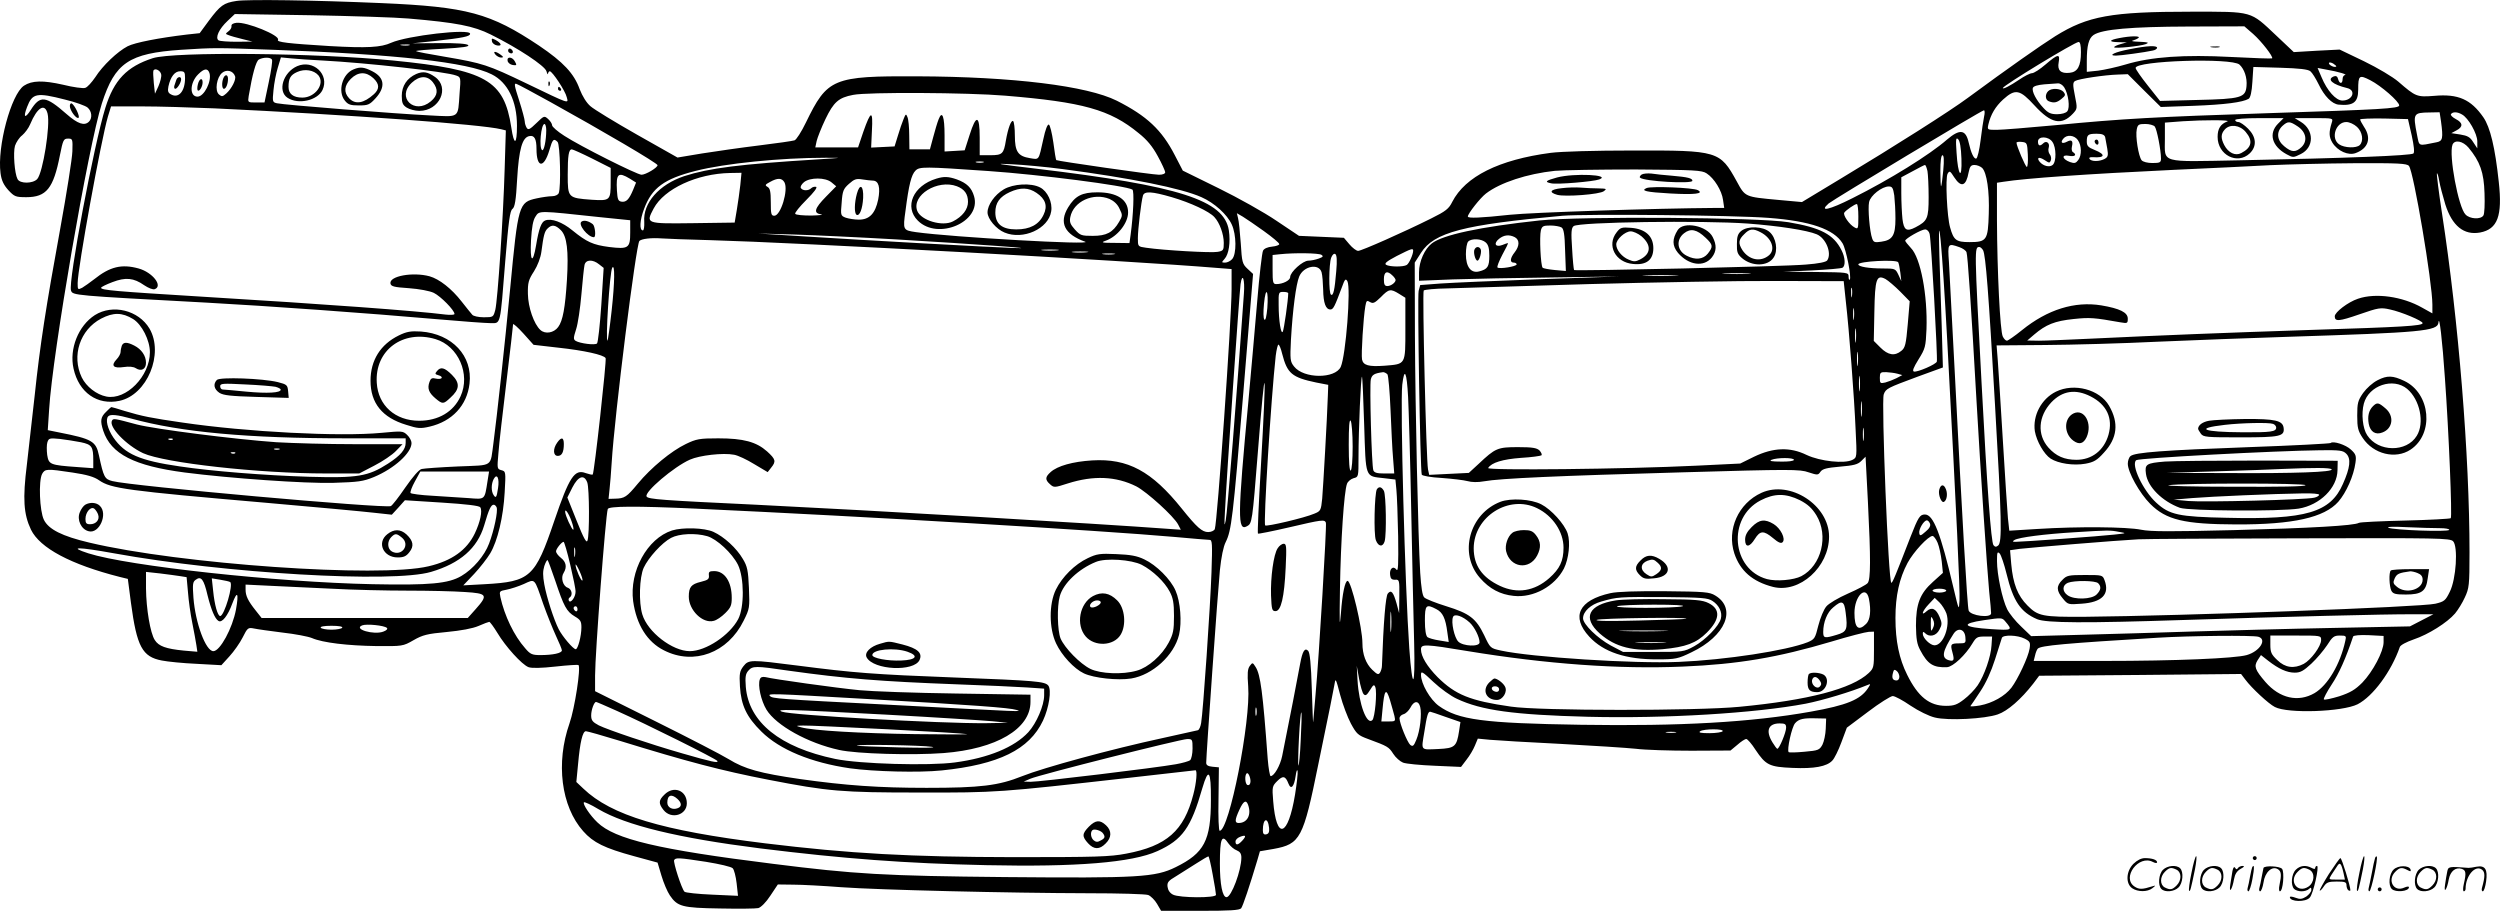 <?xml version="1.0" encoding="UTF-8"?>
<svg xmlns="http://www.w3.org/2000/svg" version="1.0" viewBox="0 0 1280.392 466.491" preserveAspectRatio="xMidYMid meet">
  <g transform="translate(-0.231,466.491) scale(0.1,-0.1)" fill="#000000" stroke="none">
    <path d="M1213 4660 c-65 -10 -82 -22 -141 -101 l-47 -64 -65 -7 c-143 -17 -267 -41 -304 -60 -52 -27 -128 -99 -166 -159 -18 -26 -40 -51 -51 -54 -10 -4 -62 3 -114 16 -102 23 -159 22 -200 -5 -66 -44 -138 -313 -120 -448 5 -38 16 -60 40 -87 31 -33 37 -36 92 -36 103 0 139 45 172 214 16 80 19 86 42 86 23 0 24 -2 22 -65 -1 -36 -29 -213 -62 -395 -73 -400 -104 -598 -131 -855 -12 -107 -30 -267 -40 -354 -22 -176 -17 -254 21 -334 46 -94 203 -178 455 -242 l41 -10 16 -123 c30 -224 58 -276 158 -295 30 -6 110 -14 179 -17 l126 -7 41 45 c23 25 54 69 68 97 25 50 28 52 58 46 18 -4 84 -13 147 -21 63 -7 131 -20 150 -28 55 -24 184 -39 330 -41 134 -1 136 -1 190 30 47 27 71 33 170 42 73 7 133 18 163 31 27 12 52 21 55 21 4 0 23 -26 42 -57 41 -69 125 -162 159 -175 16 -6 66 -5 138 3 62 7 115 10 118 8 13 -13 -19 -222 -46 -299 -71 -202 -43 -425 70 -552 52 -59 110 -87 260 -128 l121 -33 20 -67 c11 -37 30 -82 43 -101 39 -57 62 -64 256 -67 96 -2 185 -1 197 2 14 4 40 30 62 64 l38 57 79 -1 c44 0 154 -6 245 -13 192 -14 860 -30 1267 -31 155 0 293 -4 306 -9 13 -5 34 -26 45 -45 l21 -36 199 0 c154 0 202 3 211 13 9 12 43 113 83 247 l13 45 70 12 c137 25 152 53 229 433 59 284 75 367 82 405 6 40 7 39 30 -49 13 -49 38 -115 55 -147 29 -53 36 -60 88 -79 100 -37 106 -40 129 -76 12 -19 35 -39 50 -45 15 -6 88 -13 162 -16 l135 -6 28 37 c16 20 35 52 43 72 l15 36 62 -6 c34 -3 197 -13 362 -21 165 -9 338 -20 385 -25 47 -6 175 -10 285 -10 l200 1 35 29 c19 17 39 30 46 30 6 0 28 -25 47 -55 53 -79 71 -88 190 -93 111 -5 176 7 204 38 10 10 31 52 46 93 l28 75 108 81 c59 45 117 81 127 81 11 0 52 -22 91 -49 42 -28 95 -54 125 -61 68 -17 256 -7 322 16 50 17 119 77 182 158 l30 40 517 4 517 5 22 -29 c32 -43 119 -124 151 -140 66 -35 346 -25 424 14 79 41 172 167 216 293 3 10 34 26 71 39 75 25 172 86 212 133 15 18 38 55 50 82 22 47 24 62 24 231 0 495 -56 1186 -141 1737 -17 110 -28 201 -26 204 3 2 8 -15 12 -39 4 -24 18 -77 31 -120 35 -110 95 -159 178 -144 90 17 115 85 96 258 -19 178 -44 281 -79 332 -64 92 -129 121 -251 110 -90 -7 -95 -5 -185 73 -28 24 -105 70 -175 104 l-125 60 -118 -6 -117 -7 -90 85 c-135 127 -116 122 -435 122 -411 0 -530 -22 -696 -125 -76 -48 -243 -165 -448 -316 -90 -67 -377 -249 -648 -412 l-202 -122 -121 11 c-172 16 -169 14 -213 95 -86 156 -95 159 -532 158 -196 0 -367 -5 -421 -12 -265 -35 -437 -121 -504 -251 -17 -35 -33 -48 -108 -85 -140 -70 -357 -166 -374 -166 -9 0 -29 15 -45 34 l-28 33 -115 5 -115 5 -115 77 c-63 43 -197 118 -297 167 l-183 90 -41 79 c-67 130 -143 201 -297 279 -152 76 -531 123 -1022 125 -433 2 -460 -10 -570 -236 -23 -48 -50 -90 -59 -92 -9 -3 -90 -15 -181 -26 -91 -11 -222 -30 -292 -41 l-126 -21 -207 117 c-113 64 -221 130 -239 146 -20 17 -41 51 -55 87 -29 81 -84 139 -208 223 -250 167 -368 199 -808 218 -345 15 -684 20 -742 11z m882 -90 c245 -21 333 -38 421 -82 139 -69 277 -160 285 -188 4 -14 7 -19 8 -12 1 6 5 12 9 12 13 0 80 -101 87 -133 9 -34 19 -38 -205 70 -202 97 -225 104 -418 137 -79 13 -146 26 -149 29 -2 3 59 8 137 12 104 6 138 11 130 19 -7 7 -59 11 -148 10 l-137 -1 116 12 c142 16 179 23 179 37 0 28 -323 -10 -404 -46 -52 -24 -123 -28 -316 -17 -213 13 -272 20 -264 32 13 22 -161 93 -213 87 -17 -2 -27 -8 -25 -17 1 -7 -5 -19 -15 -26 -17 -13 -17 -14 0 -20 9 -4 41 -13 70 -20 l52 -13 -80 -1 c-44 0 -86 3 -93 7 -19 13 2 59 46 100 l37 35 385 -6 c212 -4 439 -11 505 -17z m9447 -79 c43 -38 105 -118 97 -125 -2 -2 -95 1 -207 7 -244 13 -412 1 -542 -38 -47 -14 -111 -28 -142 -32 l-58 -6 0 55 c0 80 10 117 35 134 44 29 191 42 486 43 l286 1 45 -39z m-882 -93 c0 -72 -17 -102 -58 -106 -46 -5 -64 13 -56 54 8 45 -4 43 -67 -11 -29 -25 -60 -45 -70 -45 -9 0 -39 -15 -65 -33 -46 -31 -84 -51 -84 -43 0 12 367 235 388 236 8 0 12 -17 12 -52z m-8562 35 c-10 -2 -28 -2 -40 0 -13 2 -5 4 17 4 22 1 32 -1 23 -4z m-698 -23 c630 -23 1000 -64 1121 -126 82 -41 129 -137 129 -263 0 -100 -15 -104 -29 -9 -37 243 -130 296 -605 343 -392 39 -1123 46 -1231 12 -133 -43 -199 -112 -243 -254 -58 -186 -192 -896 -176 -936 9 -25 7 -25 694 -62 313 -17 828 -54 1182 -85 126 -11 248 -20 272 -20 54 0 49 -20 76 317 17 206 24 259 37 268 12 9 18 43 24 154 9 152 26 213 63 219 25 5 36 -14 36 -66 0 -98 38 -101 66 -6 16 56 22 62 42 42 13 -13 18 -232 6 -262 -4 -9 -18 -16 -35 -16 -15 0 -51 -5 -78 -11 -92 -20 -95 -30 -136 -464 -27 -282 -68 -657 -85 -785 -18 -131 3 -116 -182 -124 -90 -4 -173 -10 -186 -13 -14 -3 -45 -39 -84 -95 -34 -50 -67 -92 -74 -95 -34 -13 -1333 103 -1426 128 -40 10 -45 20 -69 132 -15 72 -35 84 -203 117 l-59 12 7 107 c17 284 201 1350 270 1566 67 209 139 257 406 275 172 11 174 11 470 0z m-5 -50 c4 -6 -4 -58 -16 -115 l-22 -105 -43 0 c-43 0 -43 0 -38 33 19 112 37 178 52 187 22 12 59 13 67 0z m260 -5 c226 -12 633 -57 684 -77 23 -8 24 -11 17 -92 -9 -129 3 -120 -155 -112 -168 8 -747 54 -780 62 -23 5 -24 8 -18 67 3 34 13 86 22 115 l16 53 52 -5 c29 -3 102 -8 162 -11z m9817 -21 c25 -23 40 -67 36 -110 -5 -59 -27 -66 -252 -71 l-191 -5 -62 78 c-35 44 -63 84 -63 91 0 37 492 53 532 17z m495 -10 c-7 -7 -37 7 -37 17 0 6 9 5 21 -1 11 -7 19 -14 16 -16z m-132 -24 c10 -8 28 -38 42 -66 29 -61 69 -102 103 -105 75 -7 100 12 100 76 0 75 5 78 62 49 55 -28 148 -109 148 -129 0 -16 -91 -21 -680 -40 -553 -18 -741 -28 -1078 -61 -140 -13 -276 -24 -303 -24 -49 0 -49 0 -43 28 12 51 36 91 75 127 63 57 86 52 161 -30 85 -93 139 -104 197 -42 23 25 23 27 10 92 -11 55 -11 68 1 75 17 11 152 31 218 33 l52 2 84 -84 85 -84 168 6 c160 6 252 18 282 36 9 6 16 35 19 86 l5 77 138 -4 c98 -3 142 -8 154 -18z m160 -9 c17 -5 24 -10 18 -10 -7 -1 -13 -10 -13 -21 0 -26 -16 -26 -23 0 -3 13 -10 18 -21 14 -39 -15 -8 -42 67 -60 48 -11 29 -64 -24 -64 -33 0 -78 50 -107 120 l-20 47 47 -9 c25 -4 60 -12 76 -17z m-11167 -8 c2 -11 -5 -38 -14 -59 l-18 -39 -6 55 c-3 30 -4 59 -2 63 7 16 37 1 40 -20z m247 8 c13 -41 -27 -121 -61 -121 -42 0 -40 71 3 114 31 31 49 33 58 7z m131 -16 c7 -17 -17 -64 -45 -89 -18 -16 -23 -17 -37 -5 -23 19 -12 88 16 111 23 19 56 11 66 -17z m-256 -10 c0 -67 -32 -105 -71 -84 -16 8 -19 17 -14 42 11 49 32 77 60 77 22 0 25 -4 25 -35z m1870 -122 c269 -149 550 -314 550 -324 0 -13 -61 -49 -82 -49 -23 0 -317 148 -395 199 -35 22 -63 47 -63 54 0 8 -9 22 -20 32 -20 18 -21 18 -61 -21 -33 -32 -41 -36 -49 -24 -5 8 -10 23 -10 32 0 10 -13 59 -29 109 -25 77 -27 90 -13 84 9 -3 87 -45 172 -92z m7754 75 c22 -34 31 -105 16 -123 -7 -9 -29 -15 -52 -15 -32 0 -46 6 -70 32 -37 39 -61 86 -54 103 3 9 25 15 58 18 29 2 61 4 70 5 10 1 24 -8 32 -20z m-5424 -43 c398 -33 537 -71 684 -192 43 -34 71 -68 98 -118 21 -38 38 -76 38 -82 0 -8 -13 -13 -32 -13 -34 0 -520 70 -526 75 -2 2 -9 43 -15 91 -7 48 -17 89 -23 91 -7 2 -18 -26 -28 -74 -25 -112 -20 -106 -69 -98 -61 10 -77 33 -77 116 0 37 -4 70 -9 74 -10 6 -26 -37 -37 -100 -11 -68 -18 -75 -79 -75 l-55 0 0 90 c0 117 -18 121 -52 13 l-25 -78 -52 -3 -51 -3 0 83 c0 96 -12 129 -30 83 -7 -17 -19 -58 -28 -92 l-17 -63 -52 0 -53 0 -1 73 c0 39 -4 81 -9 92 -7 18 -9 18 -20 -10 -7 -16 -20 -55 -29 -85 l-17 -55 -60 -3 -60 -3 4 87 c6 106 -5 105 -44 -6 l-27 -80 -110 0 -109 0 7 33 c4 17 24 68 45 112 42 87 67 110 142 124 72 15 589 12 778 -4z m-4815 -20 c54 -13 106 -32 116 -41 22 -19 25 -54 7 -72 -23 -23 -57 -12 -115 39 -107 94 -135 97 -183 21 -30 -47 -40 -39 -19 15 27 71 49 75 194 38z m-89 -72 c15 -59 -24 -303 -53 -335 -22 -24 -89 -25 -101 0 -15 28 -23 135 -13 170 6 18 22 43 37 54 14 12 33 37 41 57 36 86 75 110 89 54z m854 27 c696 -33 1367 -82 1469 -107 l24 -6 -6 -196 c-7 -248 -36 -674 -48 -723 -10 -37 -10 -38 -59 -38 -27 0 -54 6 -59 13 -6 6 -30 37 -54 67 -52 67 -115 116 -165 130 -86 23 -207 1 -200 -37 3 -15 18 -19 94 -24 54 -4 107 -14 128 -24 35 -17 106 -89 106 -108 0 -5 -21 -6 -47 -3 -150 19 -610 53 -1238 91 -456 28 -525 34 -525 46 0 4 26 17 58 29 68 26 109 22 163 -16 21 -14 45 -24 54 -20 43 16 -11 86 -83 106 -87 24 -147 9 -227 -55 -22 -17 -50 -37 -62 -44 -22 -11 -23 -10 -23 24 0 75 120 733 155 853 l16 52 157 0 c86 0 254 -5 372 -10z m9064 -42 c-4 -18 -12 -73 -18 -122 -6 -49 -16 -91 -22 -93 -12 -4 -27 29 -39 82 -15 67 -45 71 -111 15 -89 -78 -294 -205 -484 -300 -121 -61 -173 -72 -122 -27 22 19 784 477 795 477 5 0 5 -15 1 -32z m2340 -24 c12 -89 9 -102 -24 -108 -96 -19 -86 -23 -99 40 -21 108 -19 112 65 113 l51 1 7 -46z m107 35 c33 -17 79 -99 79 -138 l0 -36 -21 32 c-16 26 -29 33 -66 39 l-46 7 26 14 c35 18 34 39 -3 58 -17 9 -28 20 -25 25 8 13 32 13 56 -1z m-942 -48 c-49 -50 -31 -115 44 -156 33 -18 35 -18 73 1 69 34 69 123 0 165 l-31 19 99 0 c97 0 98 0 91 -22 -16 -51 -15 -74 3 -104 27 -43 82 -67 119 -53 65 24 82 76 43 134 -11 17 -20 34 -20 38 0 4 55 6 122 5 l123 -3 19 -83 c12 -55 15 -87 9 -93 -11 -11 -342 -24 -888 -35 -416 -8 -385 -17 -385 110 l0 83 92 7 c107 7 249 7 228 -1 -35 -13 -50 -37 -50 -79 0 -93 101 -144 164 -85 38 36 35 84 -8 127 -19 19 -41 34 -50 34 -9 0 -16 5 -16 10 0 6 48 10 124 10 l124 0 -29 -29z m102 -14 c43 -29 51 -75 18 -106 -30 -28 -51 -26 -88 5 -38 31 -41 74 -9 104 28 25 37 25 79 -3z m303 -2 c28 -26 35 -72 14 -93 -17 -17 -79 -15 -106 4 -44 31 -17 114 37 114 16 0 40 -11 55 -25z m-9274 -17 c0 -53 -12 -108 -21 -102 -17 10 -6 134 12 134 5 0 9 -15 9 -32z m8238 19 c11 -13 32 -122 32 -164 0 -20 -5 -23 -44 -23 -25 0 -48 6 -55 14 -16 19 -33 124 -25 159 5 24 10 27 44 27 20 0 42 -6 48 -13z m466 -28 c38 -45 31 -80 -23 -108 -30 -16 -66 1 -87 41 -18 35 -18 57 3 80 26 29 77 23 107 -13z m-720 -26 c2 -10 7 -37 11 -60 6 -35 3 -43 -14 -52 -26 -14 -68 -14 -77 0 -4 7 3 10 17 9 63 -5 67 14 9 37 -33 13 -40 21 -40 43 0 35 6 40 51 40 27 0 39 -5 43 -17z m-140 -15 c20 -28 21 -78 2 -103 -12 -16 -19 -18 -42 -10 -41 15 -45 40 -5 32 30 -6 42 5 20 19 -6 3 -8 16 -5 29 7 29 -2 37 -26 24 -25 -13 -35 -4 -18 16 18 22 56 18 74 -7z m-596 -96 c4 -114 -18 -88 -25 31 -5 69 -3 80 8 69 9 -9 15 -42 17 -100z m466 86 c20 -28 21 -102 1 -118 -16 -13 -47 -6 -66 16 -18 22 -4 28 25 9 24 -16 26 -16 32 -1 3 9 1 23 -6 31 -6 8 -9 23 -5 34 7 23 -12 38 -28 22 -17 -17 -27 -13 -27 9 0 29 54 28 74 -2z m-126 -65 c2 -35 -1 -63 -5 -63 -7 0 -53 108 -53 124 0 4 12 6 28 4 26 -3 27 -6 30 -65z m2257 36 c59 -71 79 -127 82 -234 2 -55 0 -106 -6 -114 -14 -21 -69 -18 -91 5 -37 36 -87 306 -67 358 11 27 53 19 82 -15z m-9610 -56 l95 -48 0 -70 c0 -97 -2 -99 -98 -93 -121 9 -122 10 -122 128 0 99 5 130 21 130 5 0 52 -21 104 -47z m6920 -60 c-4 -43 -9 -80 -11 -82 -2 -2 -4 32 -4 77 0 52 4 82 11 82 7 0 9 -24 4 -77z m-5760 56 c-407 -25 -561 -45 -688 -86 -129 -43 -213 -138 -205 -235 1 -24 -2 -43 -7 -43 -19 0 -16 52 6 110 40 108 103 154 265 195 148 38 435 67 664 67 91 0 90 0 -35 -8z m843 -16 c-10 -2 -26 -2 -35 0 -10 3 -2 5 17 5 19 0 27 -2 18 -5z m407 -34 c348 -46 608 -98 711 -144 66 -29 132 -89 155 -140 24 -52 25 -151 2 -177 -9 -10 -25 -18 -36 -18 -19 0 -19 1 -3 19 22 24 31 85 22 146 -24 155 -252 228 -986 316 -202 24 -225 28 -130 23 63 -3 183 -14 265 -25z m6895 16 c24 -28 120 -598 120 -710 l0 -45 -52 29 c-102 58 -239 77 -329 46 -51 -17 -119 -69 -119 -90 0 -28 22 -26 126 10 98 34 109 36 157 25 57 -12 167 -58 167 -70 0 -14 -103 -20 -580 -35 -452 -15 -730 -26 -1130 -45 -107 -5 -222 -10 -255 -10 l-60 1 35 30 c61 52 106 70 202 80 85 9 105 7 241 -17 35 -6 37 -5 37 19 0 32 -41 52 -136 68 -136 22 -275 -21 -406 -127 -37 -30 -72 -54 -77 -54 -6 0 -15 9 -21 21 -14 25 -29 337 -30 596 l0 192 33 5 c114 18 429 40 872 61 182 8 404 19 495 24 91 4 285 9 431 10 222 1 269 -1 279 -14z m-2466 -26 c3 -17 6 -77 6 -134 0 -109 -6 -122 -67 -154 -46 -24 -60 -15 -67 42 -3 28 -6 88 -6 133 l0 81 58 31 c31 17 60 32 63 32 4 0 9 -14 13 -31z m280 16 c24 -24 38 -119 34 -235 -4 -135 -10 -145 -99 -145 -68 0 -81 10 -99 75 -16 54 -25 253 -13 275 10 17 13 15 34 -18 36 -55 61 -46 74 26 6 30 12 37 30 37 13 0 30 -7 39 -15z m-5089 -16 c262 -18 705 -75 737 -95 10 -7 5 -126 -9 -231 l-6 -43 -76 1 c-66 0 -72 2 -46 11 60 21 115 90 115 145 0 66 -57 103 -157 103 -79 0 -114 -18 -150 -77 -48 -79 -19 -138 87 -176 50 -18 -681 23 -866 49 -67 10 -68 10 -54 110 17 133 30 184 51 205 21 21 44 21 374 -2z m3678 -12 c39 -25 78 -89 84 -136 l6 -41 -49 0 c-298 -2 -939 -23 -1049 -35 -148 -16 -215 -19 -215 -9 0 15 64 96 93 118 73 56 211 101 352 116 44 4 231 7 415 7 303 -2 339 -4 363 -20z m-4949 -59 c-4 -35 -12 -92 -18 -128 l-11 -65 -213 -3 c-243 -3 -243 -3 -202 75 54 101 222 179 392 182 l58 1 -6 -62z m-566 32 l32 -20 -15 -37 c-21 -50 -35 -64 -59 -61 -18 3 -21 11 -24 57 -5 87 6 97 66 61z m792 -19 c21 -39 -19 -171 -52 -171 -16 0 -18 9 -18 70 0 54 -4 71 -17 78 -14 8 -12 12 13 25 39 22 61 21 74 -2z m241 0 l24 -20 -52 -53 c-60 -61 -66 -85 -25 -91 15 -2 -8 -5 -50 -6 -42 0 -80 3 -83 9 -3 5 23 37 57 71 40 40 58 64 50 67 -8 2 -19 -1 -25 -7 -14 -14 -44 -14 -53 1 -4 6 3 19 16 30 31 25 110 25 141 -1z m211 9 c31 0 40 -35 28 -97 -15 -72 -45 -103 -99 -103 -22 0 -52 5 -67 10 -26 10 -27 12 -21 77 4 60 9 71 37 96 28 25 38 28 69 23 20 -3 44 -6 53 -6z m5232 -76 c3 -26 6 -79 6 -119 0 -86 -15 -110 -73 -118 -33 -5 -39 -3 -46 16 -13 35 -23 154 -16 187 7 34 66 80 101 80 18 0 22 -8 28 -46z m-3700 -9 c96 -28 192 -73 218 -102 27 -29 48 -88 48 -132 0 -37 -2 -41 -32 -46 -32 -6 -276 8 -365 21 -43 6 -43 6 -43 49 0 45 17 187 26 218 7 24 45 22 148 -8z m-319 -9 c22 -10 41 -27 51 -50 16 -32 16 -36 -2 -67 -32 -55 -65 -72 -135 -72 -58 0 -64 2 -92 33 -23 26 -28 38 -23 63 16 81 118 127 201 93z m3835 -91 c0 -62 -1 -65 -19 -55 -27 14 -61 64 -53 76 9 13 54 44 64 44 5 0 8 -29 8 -65z m-6447 -2 l157 -16 0 -63 c0 -80 -9 -86 -108 -74 -83 11 -114 25 -188 85 -52 43 -108 63 -139 51 -20 -7 -33 -42 -47 -127 -17 -100 -32 -86 -26 26 4 66 10 102 23 121 20 31 12 31 328 -3z m3403 -72 c43 -31 78 -60 78 -66 1 -5 -16 -11 -36 -13 -23 -2 -42 -10 -47 -21 -5 -9 -19 -127 -30 -262 -11 -134 -32 -363 -45 -509 -56 -595 -56 -667 -7 -640 26 14 27 20 56 385 39 495 46 457 15 -79 -11 -187 -18 -341 -15 -344 2 -2 73 12 159 32 171 40 182 41 189 24 5 -14 -35 -682 -53 -880 -5 -64 -11 -127 -12 -140 -1 -13 -4 61 -7 164 -4 133 -10 191 -19 200 -17 17 -29 -1 -41 -67 -16 -89 -52 -272 -92 -472 -10 -49 -41 -103 -59 -103 -4 0 -11 39 -15 88 -25 342 -37 432 -62 471 -15 24 -16 24 -30 5 -11 -15 -13 -38 -8 -104 14 -178 -97 -740 -146 -740 -5 0 -8 70 -6 163 l2 162 -32 3 c-23 2 -33 8 -33 20 0 38 60 885 70 986 7 68 18 122 30 145 29 59 37 119 90 764 l50 609 -28 26 c-27 25 -29 34 -35 131 -4 57 -10 115 -14 129 l-6 25 31 -18 c16 -10 65 -43 108 -74z m2586 68 c212 -16 333 -58 377 -130 19 -31 47 -176 37 -186 -3 -4 -6 3 -6 15 0 22 -3 22 -167 24 l-168 1 146 7 c81 4 152 10 158 14 16 10 14 52 -5 89 -41 82 -107 116 -273 144 -150 25 -1064 31 -1273 9 -307 -33 -497 -74 -553 -118 -36 -28 -65 -92 -65 -147 l0 -44 173 7 c94 3 325 8 512 10 l340 5 -405 -14 c-223 -8 -452 -18 -509 -22 l-105 -8 -8 -30 c-7 -28 8 -917 16 -941 3 -6 46 -14 103 -17 54 -4 113 -11 131 -16 21 -6 53 -7 85 -1 83 15 377 28 1018 46 552 16 600 16 644 0 46 -15 49 -15 61 3 11 15 32 20 100 26 70 6 91 11 109 29 l22 22 12 -231 c15 -296 14 -397 -1 -416 -7 -9 -53 -33 -101 -54 -50 -22 -99 -51 -111 -66 -13 -15 -31 -59 -41 -98 -16 -65 -19 -70 -54 -85 -108 -43 -421 -91 -661 -101 -228 -10 -755 24 -910 58 -55 12 -55 12 -86 78 -42 87 -75 112 -194 149 -55 17 -105 37 -113 45 -10 9 -16 51 -21 127 -11 195 -25 828 -27 1215 l-1 373 32 50 c67 105 217 144 725 190 120 10 878 3 1057 -11z m-107 -29 c157 -12 302 -34 352 -55 47 -20 78 -96 54 -133 -5 -9 -44 -17 -110 -22 -110 -10 -1180 -34 -1187 -28 -2 3 -7 52 -10 109 -6 84 -4 107 8 116 24 21 658 30 893 13z m-6080 -34 c31 -31 40 -105 31 -254 -9 -143 -21 -210 -45 -242 -22 -30 -66 -38 -91 -15 -33 30 -63 116 -64 185 -1 57 3 72 31 115 19 30 34 70 38 100 11 84 16 105 32 120 21 21 40 19 68 -9z m5125 14 c11 -7 16 -35 18 -116 l4 -107 -56 5 c-31 3 -59 8 -63 12 -10 10 -17 159 -9 191 6 22 12 25 49 25 23 0 49 -5 57 -10z m1975 -575 c49 -919 66 -1283 63 -1336 -3 -53 -3 -52 -31 66 -66 281 -103 375 -146 375 -26 0 -34 -13 -74 -115 -77 -199 -92 -235 -98 -235 -15 0 -52 930 -39 965 11 30 18 33 174 91 l129 47 -6 211 c-4 116 -9 279 -12 361 -9 298 14 47 40 -430z m-90 542 c8 -29 42 -638 37 -654 -4 -14 -99 -55 -117 -51 -10 2 -3 20 23 62 35 56 37 65 41 155 6 174 -30 366 -80 416 -16 17 -29 34 -29 37 0 11 83 58 102 58 10 0 20 -10 23 -23z m-5295 -28 c420 -25 766 -50 600 -44 -134 5 -753 39 -1080 60 l-225 14 180 -5 c99 -3 335 -14 525 -25z m3171 11 c25 -14 24 -45 -1 -77 -24 -30 -26 -53 -5 -53 8 0 15 -4 15 -9 0 -11 -89 -25 -98 -16 -4 4 8 33 25 66 18 32 31 59 28 59 -2 0 -15 -4 -29 -10 -35 -13 -46 8 -16 32 25 20 52 23 81 8z m-4121 -15 c441 -12 2148 -105 2593 -142 l77 -6 0 -103 c0 -156 -73 -1194 -86 -1229 -4 -8 -18 -15 -34 -15 -31 0 -58 24 -135 120 -154 192 -276 258 -459 247 -99 -6 -178 -28 -213 -60 -28 -25 -29 -39 -3 -62 20 -18 23 -18 91 4 132 42 247 37 351 -15 54 -28 192 -153 214 -195 l14 -27 -58 4 c-392 29 -1509 94 -2117 124 -484 23 -553 28 -561 42 -14 22 140 153 222 189 49 22 170 36 226 25 19 -3 66 -25 103 -48 l69 -41 18 23 c26 32 23 43 -21 83 -55 49 -121 67 -250 67 -96 0 -112 -3 -166 -29 -75 -36 -178 -121 -246 -203 -57 -69 -68 -76 -117 -77 l-33 -1 5 48 c3 26 8 88 11 137 15 246 125 1119 142 1136 11 11 61 17 113 13 25 -2 137 -6 250 -9z m3972 -12 c13 -12 18 -30 18 -68 0 -56 -9 -69 -52 -80 -42 -11 -68 23 -68 88 0 29 5 58 12 65 17 17 68 15 90 -5z m2426 -24 c17 -6 33 -17 36 -26 6 -16 23 -262 51 -758 22 -382 54 -863 65 -979 6 -54 10 -104 10 -112 0 -26 -105 -13 -115 14 -7 18 -34 489 -70 1197 -14 275 -28 539 -31 588 -7 96 -6 97 54 76z m121 -16 c13 -26 28 -213 61 -793 34 -585 37 -702 16 -719 -10 -8 -16 -8 -24 2 -12 15 -33 297 -61 832 -37 693 -37 695 -11 695 5 0 14 -8 19 -17z m-4741 0 c-21 -2 -55 -2 -75 0 -21 2 -4 4 37 4 41 0 58 -2 38 -4z m1822 -2 c0 -19 -21 -66 -33 -73 -17 -11 -89 -10 -106 1 -10 7 4 18 55 45 75 38 84 41 84 27z m-1673 -8 c-20 -2 -52 -2 -70 0 -17 2 0 4 38 4 39 0 53 -2 32 -4z m141 -10 c-16 -2 -40 -2 -55 0 -16 2 -3 4 27 4 30 0 43 -2 28 -4z m1062 -3 c11 -7 9 -11 -13 -19 -16 -6 -40 -11 -54 -11 -28 0 -93 -58 -93 -84 0 -17 -37 -36 -71 -36 -17 0 -19 8 -19 74 l0 75 38 4 c76 8 197 6 212 -3z m76 -84 c-8 -97 -15 -128 -27 -120 -12 7 -11 156 1 189 6 16 15 23 21 19 8 -5 10 -32 5 -88z m-3775 35 l23 -18 -12 -189 c-7 -104 -17 -193 -22 -198 -10 -10 -87 0 -109 13 -13 8 -12 16 2 60 9 27 21 108 27 178 6 70 13 138 16 151 6 28 42 30 75 3z m6653 11 c3 -5 8 -29 11 -53 l5 -44 -15 33 c-15 31 -17 32 -79 32 -72 0 -126 9 -126 21 0 16 194 26 204 11z m-6589 -247 c-9 -82 -19 -152 -21 -154 -12 -13 11 353 24 373 14 22 13 -73 -3 -219z m3636 195 c4 -14 7 -53 8 -88 1 -69 13 -102 37 -102 15 0 22 15 59 114 15 42 19 46 28 31 19 -35 -8 -381 -34 -439 -29 -62 -190 -61 -239 2 -20 25 -21 35 -16 137 9 155 26 284 42 323 22 55 102 70 115 22z m363 -16 c9 -8 16 -19 16 -23 0 -13 -24 -31 -42 -31 -14 0 -18 8 -18 35 0 39 17 46 44 19z m1824 9 c-32 -2 -86 -2 -120 0 -35 2 -9 3 57 3 66 0 94 -1 63 -3z m-375 -10 c-40 -2 -107 -2 -150 0 -43 1 -10 3 72 3 83 0 118 -2 78 -3z m-2210 -93 c-36 -515 -85 -1125 -93 -1160 -7 -36 -8 -27 -4 45 9 186 74 1122 80 1165 9 63 23 24 17 -50z m3361 12 l49 -50 -10 -118 c-9 -103 -13 -120 -33 -136 -34 -28 -68 -22 -107 17 l-34 34 3 149 c3 170 11 192 57 168 14 -8 48 -37 75 -64z m-278 -52 c17 -148 43 -490 50 -656 7 -141 7 -142 -16 -154 -40 -21 -165 -8 -235 25 -86 42 -171 38 -269 -9 l-71 -35 -225 -11 c-369 -18 -1074 -25 -1066 -12 17 28 75 45 168 52 54 3 101 10 105 13 4 4 -1 15 -10 25 -14 13 -36 17 -110 17 -105 0 -116 -5 -202 -86 l-50 -46 -102 -5 -101 -5 -6 28 c-9 47 -30 908 -22 916 4 5 60 10 124 11 64 2 389 12 722 22 333 9 763 17 955 16 l350 -1 11 -105z m31 28 c-2 -13 -4 -5 -4 17 -1 22 1 32 4 23 2 -10 2 -28 0 -40z m-2994 -61 c-4 -42 -9 -65 -15 -59 -6 6 -6 40 -2 82 9 92 24 70 17 -23z m675 73 l32 -20 0 -160 c0 -185 3 -179 -106 -188 -82 -6 -110 2 -116 32 -5 26 7 217 17 273 5 29 8 31 24 21 16 -9 24 -5 55 25 42 43 50 44 94 17z m-568 3 c0 -34 -22 -188 -28 -197 -9 -15 -21 56 -21 137 -1 65 0 67 24 67 14 0 25 -3 25 -7z m2897 -130 c-2 -16 -4 -5 -4 22 0 28 2 40 4 28 2 -13 2 -35 0 -50z m3027 -303 c20 -276 38 -712 30 -719 -3 -3 -108 -9 -233 -12 -125 -3 -232 -8 -238 -12 -23 -14 -248 -27 -640 -37 -323 -8 -426 -8 -475 2 -74 15 -323 17 -529 4 l-146 -9 -7 64 c-3 35 -15 215 -26 399 -11 184 -23 369 -26 410 l-6 76 248 2 c137 1 397 8 579 17 181 8 481 19 665 25 687 22 767 29 771 73 4 45 20 -92 33 -283z m-9659 154 c128 -14 229 -36 239 -53 6 -9 -58 -588 -66 -596 -2 -3 -18 1 -36 7 -57 22 -84 -19 -161 -245 -98 -289 -123 -311 -356 -324 l-110 -6 56 59 c30 32 67 80 82 105 38 64 67 186 74 312 6 106 6 108 -17 114 -22 6 -22 8 -15 87 3 45 22 209 41 365 19 156 34 289 34 295 0 6 24 -15 53 -47 l52 -58 130 -15z m6642 34 c-2 -18 -4 -6 -4 27 0 33 2 48 4 33 2 -15 2 -42 0 -60z m-2938 -65 c26 -101 50 -121 174 -147 l62 -12 -2 -55 c-4 -121 -24 -468 -29 -528 -6 -60 -8 -64 -41 -77 -48 -21 -244 -67 -251 -60 -10 11 30 650 54 869 4 31 10 57 14 57 4 0 13 -21 19 -47z m2948 -55 c-2 -18 -4 -6 -4 27 0 33 2 48 4 33 2 -15 2 -42 0 -60z m-2409 -50 c5 -7 12 -89 16 -183 4 -93 9 -205 13 -247 l6 -78 -51 0 c-37 0 -51 4 -56 16 -9 24 -20 436 -13 466 6 24 18 31 63 37 6 0 16 -5 22 -11z m106 -117 c3 -58 11 -320 16 -581 5 -261 12 -567 15 -680 6 -232 -9 -248 -25 -25 -22 317 -47 1244 -36 1349 11 93 23 68 30 -63z m2313 37 c-2 -18 -4 -4 -4 32 0 36 2 50 4 33 2 -18 2 -48 0 -65z m193 83 l25 -7 -30 -16 c-16 -8 -42 -18 -57 -22 -26 -6 -28 -4 -28 24 0 27 3 30 33 29 17 -1 43 -4 57 -8z m-2731 -262 c9 -276 3 -262 101 -273 l59 -7 5 -52 c3 -29 7 -136 9 -239 2 -149 0 -183 -9 -170 -17 22 -37 3 -32 -29 2 -18 9 -24 26 -23 21 1 22 -2 21 -85 l-1 -86 -13 49 c-17 60 -28 72 -45 51 -11 -13 -22 -143 -30 -370 0 -11 -5 -27 -10 -35 -8 -12 -14 -10 -40 15 -32 31 -50 78 -50 136 0 77 -57 319 -76 319 -13 0 -27 -66 -34 -165 -7 -85 -8 -57 -5 125 4 246 21 498 36 537 4 12 20 25 34 29 25 6 25 7 25 108 0 137 12 417 18 412 2 -3 7 -114 11 -247z m2548 49 c-2 -18 -4 -4 -4 32 0 36 2 50 4 33 2 -18 2 -48 0 -65z m-2607 -160 c0 -67 -4 -119 -10 -123 -6 -4 -10 42 -10 132 0 93 3 133 10 123 5 -8 10 -68 10 -132z m2617 35 c-2 -16 -4 -3 -4 27 0 30 2 43 4 28 2 -16 2 -40 0 -55z m-9130 -13 c56 -12 63 -22 63 -94 l0 -39 -82 6 c-140 10 -146 13 -154 62 -3 24 -3 53 1 65 7 21 11 22 64 17 31 -4 79 -11 108 -17z m8773 -90 c0 -6 -29 -10 -67 -9 -47 0 -62 3 -48 9 28 12 115 12 115 0z m-8817 -65 c74 -11 112 -22 137 -40 61 -42 138 -53 855 -115 253 -22 501 -45 552 -51 l92 -10 34 37 33 37 189 -12 c126 -8 192 -16 197 -24 12 -18 0 -75 -28 -134 -41 -85 -117 -140 -236 -168 -252 -61 -1277 11 -1738 121 -140 33 -209 68 -233 117 -22 45 -28 199 -9 235 15 26 22 27 155 7z m2126 -45 c-15 -96 -11 -93 -97 -86 -43 3 -125 8 -185 12 -59 3 -109 10 -112 14 -3 5 7 32 22 59 l28 51 176 0 176 0 -8 -50z m54 -35 c-7 -48 -11 -54 -23 -35 -13 20 -12 57 1 82 17 31 30 3 22 -47z m457 29 c11 -29 12 -270 1 -298 -5 -14 -19 11 -55 101 l-48 120 26 52 c30 58 60 68 76 25z m-464 -128 c7 -19 -13 -117 -39 -185 -23 -62 -82 -131 -142 -166 -66 -39 -161 -48 -455 -42 -492 10 -1251 93 -1455 158 -105 34 -57 34 132 0 566 -103 1428 -153 1623 -95 149 44 237 121 272 238 24 83 35 106 49 106 5 0 12 -6 15 -14z m1019 -6 c886 -41 2066 -111 2453 -145 89 -8 170 -15 179 -15 14 0 15 -17 10 -167 -6 -174 -43 -713 -53 -771 -3 -18 -10 -35 -17 -37 -7 -2 -88 -20 -180 -40 -260 -56 -612 -152 -719 -195 -122 -49 -215 -60 -490 -60 -243 0 -414 12 -648 45 -206 30 -283 51 -366 102 -34 21 -202 108 -373 193 l-311 155 0 80 c0 111 54 822 65 853 5 15 143 16 450 2z m-641 -50 c18 -45 21 -75 5 -47 -21 37 -39 87 -30 87 5 0 16 -18 25 -40z m6963 -27 c4 -11 -3 -25 -23 -41 -25 -22 -29 -23 -32 -8 -4 19 23 66 39 66 5 0 12 -7 16 -17z m2611 -23 c29 0 51 -4 48 -9 -7 -11 -284 -1 -311 11 -12 5 24 7 95 3 63 -3 139 -5 168 -5z m-1643 -19 c40 -7 40 -7 -25 -14 -68 -8 -470 -37 -505 -37 -16 0 -17 2 -6 9 21 14 158 31 307 40 176 11 183 11 229 2z m-929 -56 c8 -19 17 -62 21 -95 l6 -59 -51 -46 c-67 -60 -87 -113 -87 -225 1 -67 5 -94 22 -125 38 -72 67 -90 137 -87 31 2 95 62 131 123 18 30 25 34 60 34 l40 0 -3 -45 c-3 -58 -37 -155 -71 -205 -15 -22 -46 -54 -70 -72 -35 -27 -51 -33 -92 -33 -85 0 -143 46 -199 159 -41 82 -60 173 -60 291 0 114 20 203 62 282 30 56 106 138 128 138 6 0 18 -16 26 -35z m2640 8 c26 -27 16 -194 -17 -259 -22 -45 -28 -50 -74 -61 -69 -17 -1292 -62 -1800 -67 -211 -1 -235 3 -289 58 -50 50 -74 111 -83 212 l-6 71 49 7 c49 6 495 43 609 49 33 2 405 4 827 5 709 2 768 1 784 -15z m-9643 -121 c15 -64 28 -126 27 -138 0 -27 -25 -61 -34 -46 -3 6 -2 13 4 17 17 11 11 43 -10 50 -25 8 -37 52 -21 76 18 29 13 56 -14 77 -14 11 -25 26 -25 33 0 13 29 49 39 49 3 0 19 -53 34 -118z m24 46 c-2 -13 -4 -5 -4 17 -1 22 1 32 4 23 2 -10 2 -28 0 -40z m7332 -92 c34 -140 72 -196 156 -232 47 -20 245 -21 760 -4 486 16 1039 30 1160 29 l110 0 -60 -31 -60 -31 -395 -8 c-217 -4 -537 -13 -710 -18 -173 -6 -432 -13 -575 -17 l-260 -7 -51 49 c-29 27 -61 67 -72 89 -25 51 -52 177 -52 247 0 45 2 50 14 38 7 -8 23 -55 35 -104z m-7433 -35 c44 -132 58 -158 100 -183 29 -17 34 -25 34 -56 0 -45 -18 -112 -29 -112 -13 0 -68 65 -87 102 -25 49 -62 163 -74 230 -8 44 -8 68 0 94 7 20 14 33 17 30 3 -2 20 -50 39 -105z m139 1 c-6 -6 -35 61 -35 80 0 7 9 -7 20 -31 11 -24 18 -46 15 -49z m-2058 22 l31 -5 7 -77 c3 -42 13 -113 22 -157 9 -44 18 -95 21 -114 l5 -34 -70 6 c-90 9 -128 22 -148 54 -23 35 -44 160 -45 264 l0 85 73 -8 c39 -5 86 -11 104 -14z m138 -97 c19 -76 38 -121 56 -132 18 -12 48 26 71 89 26 69 34 55 19 -30 -18 -97 -82 -214 -116 -214 -39 0 -92 144 -102 273 -5 70 -4 82 12 93 27 20 41 3 60 -79z m116 67 c18 -11 -30 -174 -51 -174 -13 0 -29 57 -36 128 l-7 65 43 -7 c24 -4 47 -9 51 -12z m1603 -111 c19 -54 49 -128 65 -163 17 -36 31 -70 31 -76 0 -14 -46 -24 -110 -24 -42 0 -52 4 -78 35 -57 64 -106 167 -127 262 -6 30 -5 31 32 38 21 4 61 17 88 29 59 27 53 33 99 -101z m-1084 77 c107 -6 283 -10 390 -10 107 0 239 -3 293 -7 115 -7 120 -15 56 -87 l-41 -46 -528 0 -528 0 -30 38 c-40 50 -52 76 -52 107 l0 26 123 -6 c67 -3 210 -10 317 -15z m8270 -10 c0 -5 -16 -10 -35 -10 -19 0 -35 5 -35 10 0 6 16 10 35 10 19 0 35 -4 35 -10z m-396 -41 c12 -61 7 -108 -14 -129 -40 -40 -60 -21 -60 56 0 86 59 145 74 73z m397 -76 c21 -64 -16 -163 -61 -163 -22 0 -60 37 -60 59 0 12 3 12 12 3 22 -22 57 -14 73 18 14 26 14 34 1 65 -18 43 -40 53 -66 30 -32 -29 -23 0 10 35 l31 33 24 -23 c13 -13 29 -38 36 -57z m-516 4 c11 -86 6 -98 -45 -113 -63 -19 -70 -18 -70 14 0 50 20 101 51 126 45 39 57 34 64 -27z m-6495 17 c0 -8 -4 -12 -10 -9 -5 3 -10 10 -10 16 0 5 5 9 10 9 6 0 10 -7 10 -16z m4167 -106 c-2 -24 -4 -5 -4 42 0 47 2 66 4 43 2 -24 2 -62 0 -85z m232 107 c32 -16 47 -47 56 -119 l7 -49 -49 8 c-26 4 -54 12 -60 17 -8 7 -13 37 -13 84 0 81 6 87 59 59z m170 -68 c25 -23 51 -75 51 -102 0 -24 -85 -20 -109 4 -20 20 -38 100 -27 126 7 19 49 5 85 -28z m2373 -29 c-9 -20 -11 -18 -11 22 0 40 2 42 11 23 8 -17 8 -29 0 -45z m370 35 c39 -46 38 -47 -72 -40 -146 9 -160 28 -35 46 88 13 91 13 107 -6z m-8288 -34 c5 -5 -2 -13 -19 -19 -48 -18 -155 13 -108 32 21 9 114 0 127 -13z m-229 1 c-3 -5 -28 -10 -55 -10 -27 0 -52 5 -55 10 -4 6 17 10 55 10 38 0 59 -4 55 -10z m8313 -47 c3 -31 2 -33 -31 -33 -44 0 -47 -4 -35 -47 11 -40 7 -47 -20 -39 -38 12 -32 45 25 134 22 35 57 26 61 -15z m-468 -66 c0 -89 -1 -94 -27 -119 -87 -81 -307 -139 -663 -173 -215 -21 -1024 -21 -1169 1 -211 30 -285 61 -376 151 -54 55 -85 106 -85 142 0 28 19 28 241 -9 401 -66 775 -93 1099 -79 284 12 486 46 762 128 89 27 175 49 191 50 l27 1 0 -93z m2610 39 c0 -47 -55 -151 -109 -207 -37 -37 -61 -51 -118 -70 -40 -12 -75 -20 -79 -16 -3 3 15 38 40 76 38 57 72 133 110 246 2 6 35 9 80 7 l76 -4 0 -32z m-1838 18 c27 -14 30 -19 25 -51 -7 -44 -60 -156 -93 -200 -33 -43 -97 -79 -161 -91 -29 -5 -51 -6 -49 -3 3 3 25 36 50 74 29 43 56 102 76 165 17 53 33 103 35 110 6 17 80 15 117 -4z m1196 10 c47 -13 8 -75 -59 -94 -60 -17 -364 -30 -733 -30 l-358 0 7 28 c3 15 10 31 14 35 16 16 140 27 616 56 162 10 482 13 513 5z m322 -17 c0 -32 -52 -102 -89 -122 -50 -26 -95 -20 -135 19 -31 29 -36 40 -36 80 l0 46 130 0 c130 0 130 0 130 -23z m124 -4 c-26 -120 -90 -228 -158 -268 -83 -48 -178 -27 -251 57 -54 63 -60 80 -40 112 l17 26 37 -29 c54 -42 96 -61 136 -61 29 0 45 9 85 46 27 25 63 68 81 95 27 43 35 49 65 49 32 0 34 -2 28 -27z m-5027 -274 c9 -9 16 -4 32 22 17 28 21 30 27 15 10 -26 -2 -156 -15 -169 -28 -28 -69 81 -76 203 l-4 75 12 -67 c7 -37 17 -73 24 -79z m2743 90 c0 -11 -6 -19 -14 -19 -20 0 -26 12 -19 38 4 18 8 20 19 11 8 -6 14 -20 14 -30z m-2266 -113 c125 -59 289 -82 671 -92 394 -10 856 18 1115 67 87 17 233 61 315 95 19 8 19 7 4 -16 -38 -58 -108 -87 -294 -120 -303 -54 -667 -75 -1175 -67 -502 8 -629 25 -729 97 -44 32 -91 113 -91 159 0 21 7 17 64 -37 35 -33 89 -72 120 -86z m-320 -88 c6 -27 5 -28 -30 -28 l-37 0 6 63 c9 100 18 112 38 47 9 -30 19 -67 23 -82z m-3982 26 c152 -68 507 -245 514 -256 8 -13 -29 -5 -181 39 -167 48 -379 120 -426 143 -32 17 -39 26 -39 51 0 28 15 69 25 69 3 0 51 -21 107 -46z m4114 20 c9 -36 -1 -123 -20 -168 -13 -32 -18 -36 -31 -26 -15 13 -55 111 -55 136 0 9 9 18 20 21 12 3 27 18 36 34 18 36 42 37 50 3z m-839 -41 c-3 -10 -5 -2 -5 17 0 19 2 27 5 18 2 -10 2 -26 0 -35z m227 -127 c-3 -75 -9 -134 -12 -132 -2 3 -1 66 3 141 4 75 9 134 12 131 3 -2 1 -66 -3 -140z m743 117 l75 -26 -7 -46 c-12 -80 -22 -88 -105 -92 -95 -4 -89 -11 -73 87 13 85 19 104 30 104 2 0 39 -12 80 -27z m1946 -60 c-1 -29 -9 -66 -17 -82 -15 -27 -21 -30 -91 -36 -42 -4 -78 -5 -82 -2 -10 11 16 129 33 148 19 22 43 27 109 25 l50 -1 -2 -52z m-203 5 c0 -24 -35 -108 -45 -108 -3 0 -14 15 -25 33 -36 59 -22 97 37 97 28 0 33 -4 33 -22z m-325 -18 c-3 -5 -34 -10 -68 -10 -44 0 -58 3 -47 10 20 13 123 13 115 0z m-5649 -49 c344 -106 521 -153 764 -200 304 -59 373 -65 770 -65 396 -1 414 1 1062 74 192 22 350 40 353 40 10 0 5 -64 -11 -124 -48 -186 -136 -264 -344 -303 -83 -16 -155 -18 -575 -18 -530 1 -841 18 -1275 71 -527 65 -787 143 -930 280 l-36 34 9 93 c10 111 23 167 40 167 7 0 85 -22 173 -49z m5407 42 c-13 -2 -33 -2 -45 0 -13 2 -3 4 22 4 25 0 35 -2 23 -4z m-2473 -82 c0 -27 -6 -53 -12 -59 -7 -6 -40 -15 -73 -21 -99 -18 -704 -91 -744 -90 l-36 1 35 15 c46 20 767 202 803 203 26 0 27 -2 27 -49z m525 -235 c-36 -219 -96 -237 -112 -34 -6 73 -5 77 21 103 29 29 42 26 57 -13 13 -34 29 -17 37 39 3 24 8 36 10 25 2 -10 -4 -64 -13 -120z m-230 57 c-2 -8 -9 -11 -15 -8 -11 7 -14 48 -3 59 10 9 25 -34 18 -51z m-201 -84 c0 -209 -34 -273 -180 -345 -105 -52 -190 -57 -874 -51 -619 6 -770 15 -1190 68 -587 73 -809 126 -898 212 -38 36 -77 95 -69 103 3 3 36 -12 74 -35 141 -83 408 -148 828 -201 427 -53 743 -77 1160 -86 459 -10 745 13 875 72 128 58 172 119 230 322 32 109 45 91 44 -59z m190 -25 c19 -51 -3 -94 -48 -94 -21 0 -20 16 4 68 20 44 34 53 44 26z m108 -119 c2 -21 -2 -30 -14 -33 -13 -3 -18 3 -18 21 0 61 26 70 32 12z m-137 -65 c-22 -24 -35 -26 -35 -5 0 9 10 19 23 24 30 12 34 5 12 -19z m-71 -15 c10 -14 28 -30 42 -35 17 -7 24 -17 24 -37 0 -66 -51 -203 -76 -203 -21 0 -34 66 -34 172 0 130 10 154 44 103z m-81 -158 c10 -51 17 -99 17 -105 0 -17 -187 -16 -220 1 -16 8 -26 23 -28 40 -3 23 4 31 43 54 25 16 72 45 103 65 31 20 60 37 63 37 3 1 13 -41 22 -92z m-2594 64 c68 -11 129 -25 136 -33 7 -7 16 -42 20 -77 l7 -64 -132 6 c-73 3 -137 10 -142 15 -15 15 -59 152 -53 162 8 13 21 13 164 -9z M2522 4453 c2 -10 14 -19 27 -21 27 -4 21 12 -10 29 -18 9 -20 8 -17 -8z M2606 4412 c-3 -6 -1 -14 5 -17 15 -10 25 3 12 16 -7 7 -13 7 -17 1z M2540 4385 c7 -8 20 -15 29 -15 13 1 13 3 -3 15 -26 19 -42 19 -26 0z M2602 4353 c2 -10 14 -19 26 -21 21 -3 22 -1 12 17 -13 26 -43 28 -38 4z M2811 4234 c0 -11 3 -14 6 -6 3 7 2 16 -1 19 -3 4 -6 -2 -5 -13z M2860 4210 c0 -5 5 -10 11 -10 5 0 7 5 4 10 -3 6 -8 10 -11 10 -2 0 -4 -4 -4 -10z M10857 4470 c-54 -10 -57 -20 -6 -21 l44 -1 -32 -9 c-18 -5 -33 -12 -33 -16 0 -8 133 5 162 16 19 8 13 10 -32 12 -30 1 -46 3 -35 6 11 3 24 9 30 14 11 11 -42 10 -98 -1z M10910 4413 c-75 -14 -115 -33 -71 -33 23 0 149 17 189 26 12 2 22 9 22 14 0 13 -50 11 -140 -7z M11328 4423 c12 -2 30 -2 40 0 9 3 -1 5 -23 4 -22 0 -30 -2 -17 -4z M488 3051 c-84 -54 -132 -173 -109 -274 27 -123 122 -189 235 -165 142 30 229 241 154 370 -56 94 -188 127 -280 69z m196 -20 c45 -28 86 -109 86 -170 0 -123 -122 -247 -223 -227 -51 10 -103 51 -126 98 -53 111 -9 244 99 301 63 33 108 32 164 -2z M626 2894 c-3 -9 -6 -23 -6 -32 0 -8 -9 -26 -21 -38 -30 -32 -16 -47 37 -39 27 4 50 2 62 -6 28 -18 52 -5 52 28 0 36 -23 69 -60 88 -37 19 -56 19 -64 -1z M2045 2947 c-94 -46 -145 -127 -145 -232 0 -115 60 -189 183 -226 59 -19 73 -20 120 -9 115 27 191 108 204 220 17 142 -89 255 -249 267 -52 3 -72 0 -113 -20z m188 -19 c117 -35 180 -180 128 -293 -36 -79 -113 -125 -212 -125 -122 0 -210 78 -217 194 -11 167 134 274 301 224z M2240 2764 c-11 -13 -10 -16 8 -21 12 -3 19 -9 16 -14 -3 -5 -16 -6 -30 -3 -19 5 -26 1 -32 -17 -12 -33 -4 -55 30 -84 37 -31 41 -31 77 3 48 43 50 75 8 117 -38 38 -58 43 -77 19z M1113 2719 c-20 -21 -15 -47 13 -66 21 -13 58 -17 191 -21 l164 -5 -3 34 c-3 32 -6 35 -53 47 -78 19 -297 27 -312 11z m300 -35 c15 -4 27 -10 27 -15 0 -16 -67 -20 -175 -10 -60 6 -116 11 -122 11 -7 0 -13 7 -13 17 0 14 13 15 128 9 70 -3 139 -9 155 -12z M545 2555 c-28 -27 -30 -46 -14 -96 40 -120 159 -180 417 -214 233 -30 617 -57 762 -53 128 4 152 7 208 30 103 43 192 123 192 174 0 11 -10 30 -23 42 -21 20 -26 20 -132 10 -212 -20 -688 4 -1020 53 -159 23 -204 32 -294 59 -35 11 -65 20 -68 20 -2 0 -15 -11 -28 -25z m130 -34 c255 -70 597 -101 1102 -101 l303 0 0 -23 c0 -34 -26 -65 -91 -107 -101 -65 -156 -74 -402 -67 -230 7 -503 29 -663 53 -207 30 -282 63 -341 148 -30 44 -42 93 -26 109 11 11 45 8 118 -12z M576 2511 c-19 -31 72 -126 159 -167 109 -50 593 -104 937 -104 l170 0 77 40 c43 22 93 56 111 75 l34 35 -246 0 c-136 0 -315 5 -400 10 -214 15 -622 67 -715 91 -115 31 -120 32 -127 20z m311 -97 c-3 -3 -12 -4 -19 -1 -8 3 -5 6 6 6 11 1 17 -2 13 -5z m546 -51 c-7 -2 -19 -2 -25 0 -7 3 -2 5 12 5 14 0 19 -2 13 -5z m-226 -19 c-3 -3 -12 -4 -19 -1 -8 3 -5 6 6 6 11 1 17 -2 13 -5z M1524 4326 c-72 -32 -101 -128 -49 -162 55 -36 153 -14 179 40 37 79 -47 158 -130 122z m109 -47 c35 -43 -16 -114 -82 -114 -47 0 -71 19 -71 55 0 43 10 61 44 76 39 18 86 10 109 -17z M1814 4310 c-59 -23 -84 -114 -45 -161 16 -20 29 -24 71 -24 47 0 55 3 86 37 52 57 46 106 -17 138 -41 21 -62 24 -95 10z m100 -45 c32 -30 33 -55 4 -82 -53 -48 -96 -55 -128 -21 -28 30 -25 65 9 99 37 37 78 38 115 4z M2134 4286 c-47 -21 -74 -61 -74 -112 0 -36 5 -47 25 -60 14 -9 43 -17 65 -17 103 0 158 119 80 174 -37 26 -61 30 -96 15z m85 -42 c29 -37 26 -68 -10 -98 -84 -71 -178 20 -98 95 40 37 80 38 108 3z M1016 4234 c-4 -15 -4 -29 -1 -32 8 -8 25 19 25 41 0 26 -17 20 -24 -9z M1146 4264 c-9 -23 -7 -54 3 -54 11 0 21 25 21 51 0 23 -15 25 -24 3z M905 4255 c-3 -8 -7 -22 -10 -30 -2 -8 0 -15 5 -15 10 0 30 32 30 49 0 17 -20 13 -25 -4z M10492 4198 c-17 -17 -15 -45 4 -52 26 -10 41 -7 65 13 20 16 21 21 10 35 -16 19 -62 21 -79 4z M360 4122 c0 -23 35 -70 45 -60 7 7 -19 63 -35 73 -5 3 -10 -3 -10 -13z M10730 3941 c0 -6 5 -13 10 -16 6 -3 10 1 10 9 0 9 -4 16 -10 16 -5 0 -10 -4 -10 -9z M4798 3750 c-119 -36 -166 -144 -95 -215 103 -103 327 -6 288 125 -13 44 -37 67 -88 86 -43 15 -66 16 -105 4z m105 -39 c39 -15 57 -40 57 -80 0 -38 -28 -75 -77 -100 -54 -28 -164 5 -183 54 -30 80 104 163 203 126z M5143 3695 c-47 -28 -83 -80 -83 -118 0 -33 45 -86 87 -103 95 -40 225 19 239 108 8 46 -19 104 -57 123 -46 24 -137 19 -186 -10z m168 -18 c46 -31 58 -67 36 -112 -24 -51 -70 -75 -140 -75 -73 0 -107 28 -107 87 0 49 22 80 74 104 55 25 96 24 137 -4z M8410 3771 c-8 -6 -12 -13 -8 -16 19 -19 268 -33 268 -16 0 13 -23 19 -105 26 -38 3 -86 8 -105 11 -19 2 -42 0 -50 -5z M7977 3756 c-59 -16 -66 -23 -30 -30 29 -7 217 9 246 20 64 24 -128 33 -216 10z M8000 3701 c-58 -6 -68 -21 -22 -34 40 -11 218 2 239 19 16 12 13 13 -28 14 -25 0 -66 2 -90 4 -24 2 -69 1 -99 -3z M8436 3702 c-33 -14 -4 -21 121 -28 126 -7 174 -1 141 17 -23 13 -237 21 -262 11z M4391 3673 c-13 -47 -14 -100 -2 -108 16 -9 31 31 34 86 3 64 -17 77 -32 22z M2981 3530 c-21 -13 32 -80 63 -80 12 0 6 58 -6 67 -21 16 -44 22 -57 13z M6546 1857 c-21 -31 -37 -149 -34 -242 3 -72 5 -80 23 -80 28 0 45 70 52 223 5 108 4 122 -10 122 -9 0 -23 -10 -31 -23z M9024 2141 c-119 -54 -179 -189 -139 -311 30 -89 93 -144 198 -171 136 -34 287 102 287 258 0 161 -200 290 -346 224z m197 -38 c40 -21 61 -40 84 -77 64 -105 26 -258 -77 -312 -39 -20 -127 -28 -176 -15 -182 50 -204 314 -33 403 71 37 129 37 202 1z M8974 1966 c-24 -24 -34 -43 -34 -65 0 -42 23 -40 50 4 27 43 45 44 93 4 27 -23 41 -29 49 -21 17 17 -10 71 -46 93 -45 27 -73 24 -112 -15z M7687 2095 c-159 -61 -215 -265 -105 -390 49 -56 104 -85 173 -92 101 -11 210 49 257 140 25 50 34 134 19 180 -16 48 -84 123 -135 149 -52 27 -156 33 -209 13z m188 -33 c80 -39 135 -121 135 -202 0 -68 -19 -108 -73 -156 -76 -67 -164 -81 -252 -40 -92 43 -135 105 -135 193 1 163 181 276 325 205z M7748 1936 c-24 -18 -39 -63 -32 -94 20 -85 119 -99 159 -22 21 40 19 72 -6 104 -16 21 -29 26 -62 26 -23 0 -50 -6 -59 -14z M8405 1795 c-31 -30 -31 -49 -4 -76 18 -18 30 -21 72 -16 82 7 96 60 27 100 -39 23 -67 21 -95 -8z m87 -12 c25 -22 23 -39 -7 -59 -23 -15 -27 -15 -50 0 -34 22 -32 55 5 69 25 9 33 8 52 -10z M8250 1627 c-162 -36 -203 -120 -108 -223 73 -79 188 -117 350 -116 92 0 105 3 173 36 175 83 234 224 122 291 -29 18 -54 20 -257 22 -149 1 -244 -2 -280 -10z m523 -40 c34 -22 51 -58 43 -90 -9 -38 -79 -110 -137 -142 -53 -29 -57 -29 -209 -29 l-155 0 -63 33 c-68 37 -142 109 -142 139 0 35 39 71 93 86 83 24 91 24 322 23 194 -2 224 -4 248 -20z M8278 1590 c-141 -22 -173 -89 -82 -170 80 -70 171 -93 322 -80 118 11 172 31 226 85 68 68 71 120 9 151 -32 16 -67 19 -228 20 -104 2 -216 -1 -247 -6z m342 -30 c-34 -11 -361 -11 -335 0 11 5 97 8 190 8 100 0 160 -3 145 -8z m19 -64 c-2 -2 -110 -6 -239 -9 -151 -4 -230 -3 -220 3 14 9 469 15 459 6z m-116 -63 c-57 -2 -149 -2 -205 0 -57 1 -11 3 102 3 113 0 159 -2 103 -3z m0 -60 c-34 -2 -93 -2 -130 0 -37 2 -9 3 62 3 72 0 102 -1 68 -3z M8595 3487 c-29 -46 -29 -80 1 -117 55 -64 133 -75 174 -23 24 31 25 63 4 104 -29 58 -149 82 -179 36z m143 -40 c38 -36 39 -45 11 -81 -24 -30 -64 -34 -108 -11 -50 25 -56 82 -14 115 34 27 66 20 111 -23z M8282 3475 c-52 -66 -7 -154 84 -162 69 -7 104 21 104 81 0 61 -40 98 -113 104 -49 4 -56 2 -75 -23z m127 -20 c52 -45 50 -90 -7 -119 -23 -12 -33 -12 -58 -1 -35 14 -64 50 -64 78 0 26 45 67 74 67 13 0 38 -11 55 -25z M8920 3482 c-17 -14 -22 -29 -22 -66 -1 -42 3 -53 26 -73 51 -44 133 -43 162 3 24 35 13 102 -21 131 -33 29 -112 32 -145 5z m100 -7 c56 -29 77 -87 43 -117 -43 -37 -103 -25 -137 26 -22 35 -20 53 9 81 28 29 45 31 85 10z M9934 2156 c-6 -26 12 -70 25 -61 14 8 19 39 10 63 -11 29 -27 28 -35 -2z M7555 3389 c-9 -13 3 -59 14 -59 11 0 24 48 16 60 -8 13 -22 13 -30 -1z M12180 2718 c-26 -13 -57 -41 -75 -66 -27 -39 -30 -52 -30 -116 0 -62 4 -78 28 -114 55 -83 168 -111 245 -60 122 81 103 288 -32 352 -59 28 -87 29 -136 4z m151 -45 c65 -55 90 -174 49 -240 -52 -86 -198 -84 -254 3 -23 34 -31 110 -17 162 25 93 150 135 222 75z M12156 2585 c-22 -22 -29 -52 -22 -91 8 -41 35 -58 70 -44 54 20 62 85 15 124 -35 30 -42 31 -63 11z M10532 2659 c-75 -37 -120 -123 -108 -203 9 -51 47 -118 81 -140 39 -25 117 -37 178 -26 43 8 59 17 94 56 70 75 78 153 27 241 -48 83 -179 118 -272 72z m177 -24 c83 -42 116 -112 92 -197 -23 -80 -85 -128 -164 -128 -62 0 -105 19 -144 63 -58 66 -52 159 15 231 57 60 124 70 201 31z M10623 2548 c-51 -24 -52 -103 -2 -140 30 -22 52 -16 68 18 31 69 -11 147 -66 122z M11316 2510 c-33 -6 -55 -22 -56 -41 0 -3 6 -14 14 -25 13 -18 28 -19 204 -19 202 0 226 5 220 49 -5 37 -43 46 -198 45 -80 -1 -162 -5 -184 -9z m328 -16 c9 -3 16 -12 16 -19 0 -21 -26 -25 -173 -24 -204 1 -248 20 -90 38 85 10 226 13 247 5z M11939 2396 c-3 -3 -190 -13 -415 -21 -441 -16 -588 -27 -610 -46 -8 -6 -14 -24 -14 -39 0 -43 60 -151 115 -206 82 -82 174 -104 440 -105 292 -1 451 35 523 116 41 47 79 133 88 200 5 35 2 44 -23 67 -26 25 -92 46 -104 34z m80 -55 c25 -25 20 -71 -17 -154 -64 -147 -188 -184 -595 -174 -246 5 -294 15 -362 78 -67 62 -130 194 -102 217 13 11 706 48 945 51 99 1 114 -1 131 -18z M11090 2301 c-95 -8 -104 -13 -97 -63 9 -67 84 -141 174 -174 46 -16 514 -19 608 -4 109 18 198 106 199 197 l1 48 -405 1 c-223 0 -439 -2 -480 -5z m854 -40 c9 -14 -189 -21 -528 -19 l-321 1 260 8 c143 4 294 10 335 12 161 7 249 7 254 -2z m-134 -81 c0 -7 -130 -9 -372 -8 -205 0 -353 4 -328 8 74 11 700 11 700 0z m70 -49 c0 -5 -11 -12 -25 -15 -42 -11 -564 -24 -645 -17 l-75 7 95 8 c97 8 418 22 568 24 45 1 82 -2 82 -7z M2856 2398 c-23 -32 -21 -68 3 -68 21 0 31 19 31 61 0 35 -13 37 -34 7z M7054 2159 c-12 -20 -17 -232 -5 -261 13 -34 36 -36 45 -5 10 37 7 237 -4 258 -12 21 -25 24 -36 8z M439 2080 c-9 -5 -22 -23 -28 -39 -16 -38 7 -88 46 -97 54 -14 99 89 57 130 -17 18 -51 20 -75 6z m66 -51 c9 -26 -11 -49 -41 -49 -19 0 -24 5 -24 27 0 35 28 67 46 52 7 -6 16 -20 19 -30z M1986 1929 c-55 -43 -21 -119 53 -119 31 0 44 6 60 27 25 31 20 58 -15 91 -31 28 -64 28 -98 1z m74 -17 c45 -36 1 -99 -50 -72 -24 13 -26 52 -4 74 20 20 27 20 54 -2z M3444 1948 c-127 -41 -219 -209 -199 -362 17 -121 72 -209 158 -252 153 -78 327 -13 408 152 31 62 31 67 27 168 -4 89 -8 110 -31 148 -32 55 -96 114 -151 139 -46 21 -158 24 -212 7z m180 -29 c49 -14 128 -87 158 -147 32 -66 33 -217 1 -278 -44 -83 -166 -164 -248 -164 -89 0 -216 98 -243 188 -19 62 -15 190 7 239 24 52 94 129 140 153 41 22 125 26 185 9z M3633 1718 c2 -19 -5 -24 -41 -33 -50 -12 -62 -27 -62 -76 0 -69 71 -139 127 -124 15 3 41 21 60 40 28 28 33 40 33 78 0 82 -36 137 -90 137 -25 0 -29 -4 -27 -22z M5573 1806 c-66 -31 -131 -96 -163 -161 -36 -74 -35 -198 1 -275 29 -62 92 -130 143 -154 51 -24 173 -37 242 -26 109 18 219 118 245 224 15 64 7 170 -18 226 -25 58 -98 131 -160 160 -37 18 -70 24 -143 27 -85 4 -101 1 -147 -21z m277 -34 c57 -30 116 -86 143 -137 17 -32 22 -57 22 -125 0 -73 -4 -92 -27 -136 -35 -66 -105 -128 -164 -144 -73 -21 -185 -16 -237 9 -53 26 -132 107 -153 156 -16 40 -19 163 -4 216 18 66 96 140 185 176 50 21 182 12 235 -15z M5600 1612 c-69 -38 -89 -147 -37 -207 46 -53 142 -49 178 8 31 49 23 138 -17 177 -39 39 -79 46 -124 22z m40 -32 c0 -13 -38 -32 -51 -25 -14 10 9 35 32 35 11 0 19 -4 19 -10z M4510 1368 c-51 -14 -82 -46 -69 -70 35 -65 243 -75 271 -13 16 36 -10 59 -87 79 -72 18 -67 18 -115 4z m140 -41 c60 -21 45 -42 -32 -45 -70 -3 -148 12 -148 28 0 29 113 40 180 17z M3810 1253 c-19 -25 -22 -37 -18 -104 6 -97 34 -156 110 -231 94 -93 255 -159 453 -188 123 -17 354 -23 470 -11 293 30 449 107 519 255 31 66 45 158 27 180 -18 21 -64 25 -479 41 -418 16 -517 24 -804 61 -242 31 -251 31 -278 -3z m231 -23 c293 -41 468 -55 864 -70 149 -5 309 -13 358 -16 l87 -6 0 -34 c0 -52 -39 -143 -81 -189 -71 -77 -204 -132 -376 -155 -133 -18 -488 -8 -613 18 -283 59 -443 188 -458 369 -4 52 -1 67 13 83 22 25 36 25 206 0z M3894 1186 c-12 -30 6 -110 34 -156 50 -81 212 -171 372 -206 89 -20 377 -28 535 -16 271 21 445 124 445 262 l0 37 -382 6 c-211 3 -432 11 -493 17 -116 11 -444 57 -482 67 -16 3 -25 0 -29 -11z m548 -101 c544 -31 732 -45 766 -56 30 -10 56 -11 -643 26 -586 30 -606 32 -619 45 -14 14 -2 14 496 -15z m96 -80 c257 -14 503 -30 547 -34 l80 -8 -115 -2 c-227 -2 -999 41 -1043 59 -35 14 23 12 531 -15z m7 -75 c215 -11 399 -22 410 -25 11 -2 -108 -2 -265 0 -279 4 -525 18 -585 35 -29 8 -29 8 10 9 22 1 216 -8 430 -19z m230 -90 c30 -5 -38 -6 -165 -3 -118 3 -217 7 -219 9 -8 8 335 2 384 -6z M12247 1743 c-11 -10 -8 -82 3 -104 9 -16 22 -19 74 -19 81 0 104 17 112 83 l7 47 -95 0 c-52 0 -98 -3 -101 -7z m137 -13 c18 -7 26 -17 26 -34 0 -51 -85 -75 -131 -37 -20 16 -22 22 -12 44 11 23 21 28 80 36 6 0 23 -3 37 -9z M10565 1695 c-32 -31 -31 -56 2 -95 26 -32 28 -32 96 -27 105 7 145 48 118 120 -10 27 -12 27 -101 27 -83 0 -93 -2 -115 -25z m183 -17 c17 -17 15 -35 -8 -58 -25 -25 -114 -28 -148 -4 -29 20 -28 52 1 64 33 13 141 12 155 -2z M9267 1213 c-4 -3 -7 -23 -7 -44 0 -38 12 -49 50 -49 45 0 68 69 31 90 -22 11 -64 13 -74 3z m57 -36 c8 -12 7 -20 -2 -29 -16 -16 -47 13 -38 37 7 19 25 16 40 -8z M7630 1170 c-39 -39 -17 -90 39 -90 30 0 56 43 41 69 -9 18 -40 41 -54 41 -3 0 -15 -9 -26 -20z m50 -36 c0 -9 -7 -14 -17 -12 -25 5 -28 28 -4 28 12 0 21 -6 21 -16z M3405 595 c-30 -29 -31 -45 -4 -79 39 -49 119 -26 119 35 0 66 -68 92 -115 44z m67 -22 c22 -20 23 -39 2 -47 -27 -11 -54 3 -54 28 0 39 21 47 52 19z M5579 431 c-35 -36 -36 -50 -4 -85 30 -33 59 -33 90 -1 31 30 32 65 2 93 -31 29 -53 28 -88 -7z m73 -35 c12 -17 9 -25 -13 -36 -15 -9 -24 -8 -35 1 -15 12 -19 41 -7 52 9 9 46 -2 55 -17z M11226 194 c-10 -47 -15 -88 -12 -91 5 -6 9 7 30 110 7 37 10 67 6 67 -4 0 -15 -39 -24 -86z M11540 270 c0 -5 5 -10 10 -10 6 0 10 5 10 10 0 6 -4 10 -10 10 -5 0 -10 -4 -10 -10z M12086 194 c-10 -47 -15 -88 -12 -91 5 -6 9 7 30 110 7 37 10 67 6 67 -4 0 -15 -39 -24 -86z M12166 269 c-3 -8 -10 -41 -16 -74 -6 -33 -14 -68 -16 -77 -3 -10 -1 -18 3 -18 10 0 46 171 38 178 -2 3 -7 -1 -9 -9z M10929 241 c-38 -38 -41 -101 -7 -125 29 -20 79 -20 104 0 18 14 18 15 1 10 -53 -17 -69 -17 -92 -2 -69 45 21 166 94 126 12 -6 21 -7 21 -1 0 12 -25 21 -62 21 -19 0 -39 -10 -59 -29z M11930 189 c-28 -45 -49 -83 -47 -85 2 -3 12 7 21 21 14 21 24 25 66 25 43 0 50 -3 50 -19 0 -11 5 -23 10 -26 6 -3 10 -3 10 1 0 20 -44 164 -51 164 -4 0 -30 -37 -59 -81z m75 4 l7 -33 -42 0 c-42 0 -42 0 -28 23 8 12 21 32 29 44 15 25 22 18 34 -34z M11080 210 c-22 -22 -27 -79 -8 -98 19 -19 66 -14 88 8 22 22 27 79 8 98 -19 19 -66 14 -88 -8z m71 0 c25 -14 25 -54 -1 -80 -23 -23 -33 -24 -61 -10 -25 14 -25 54 1 80 23 23 33 24 61 10z M11290 210 c-22 -22 -27 -79 -8 -98 19 -19 66 -14 88 8 22 22 27 79 8 98 -19 19 -66 14 -88 -8z m71 0 c25 -14 25 -54 -1 -80 -23 -23 -33 -24 -61 -10 -25 14 -25 54 1 80 23 23 33 24 61 10z M11436 204 c-3 -16 -8 -47 -11 -69 -8 -51 10 -26 19 27 5 27 15 42 34 53 18 10 22 14 10 15 -9 0 -20 -5 -24 -11 -5 -8 -9 -8 -14 1 -5 8 -10 3 -14 -16z M11537 223 c-2 -4 -7 -26 -11 -48 -4 -22 -9 -48 -12 -57 -3 -10 -1 -18 4 -18 4 0 14 28 20 62 11 58 10 81 -1 61z M11595 220 c-1 -3 -5 -23 -9 -45 -4 -22 -9 -48 -12 -57 -3 -10 -1 -18 4 -18 5 0 13 20 17 45 7 53 44 87 74 68 17 -11 19 -28 8 -80 -4 -18 -3 -33 2 -33 16 0 24 99 11 115 -12 14 -87 18 -95 5z M11760 210 c-22 -22 -27 -79 -8 -98 7 -7 24 -12 38 -12 14 0 31 5 38 12 9 9 12 8 12 -5 0 -9 -12 -24 -26 -34 -21 -13 -32 -15 -55 -6 -16 6 -29 8 -29 3 0 -24 81 -27 102 -2 18 19 50 162 37 162 -5 0 -9 -5 -9 -10 0 -7 -6 -7 -19 0 -30 16 -59 12 -81 -10z m71 0 c29 -16 25 -65 -6 -86 -56 -37 -103 28 -55 76 23 23 33 24 61 10z M12261 211 c-23 -23 -28 -80 -9 -99 19 -19 88 -13 88 9 0 5 -11 4 -24 -2 -54 -25 -89 38 -46 81 23 23 33 24 62 9 16 -9 19 -8 16 3 -8 22 -64 22 -87 -1z M12390 210 c-22 -22 -27 -79 -8 -98 19 -19 66 -14 88 8 22 22 27 79 8 98 -19 19 -66 14 -88 -8z m71 0 c25 -14 25 -54 -1 -80 -23 -23 -33 -24 -61 -10 -25 14 -25 54 1 80 23 23 33 24 61 10z M12536 201 c-3 -14 -8 -44 -11 -66 -8 -51 10 -26 19 27 8 41 35 63 66 53 22 -7 24 -21 11 -77 -5 -22 -5 -38 0 -38 5 0 9 6 9 13 0 68 51 125 85 97 15 -13 15 -35 -1 -92 -3 -10 -1 -18 4 -18 6 0 13 23 17 50 9 63 -5 84 -49 76 -17 -4 -35 -6 -41 -6 -101 8 -104 7 -109 -19z M12180 110 c0 -5 5 -10 10 -10 6 0 10 5 10 10 0 6 -4 10 -10 10 -5 0 -10 -4 -10 -10z"></path>
  </g>
</svg>
